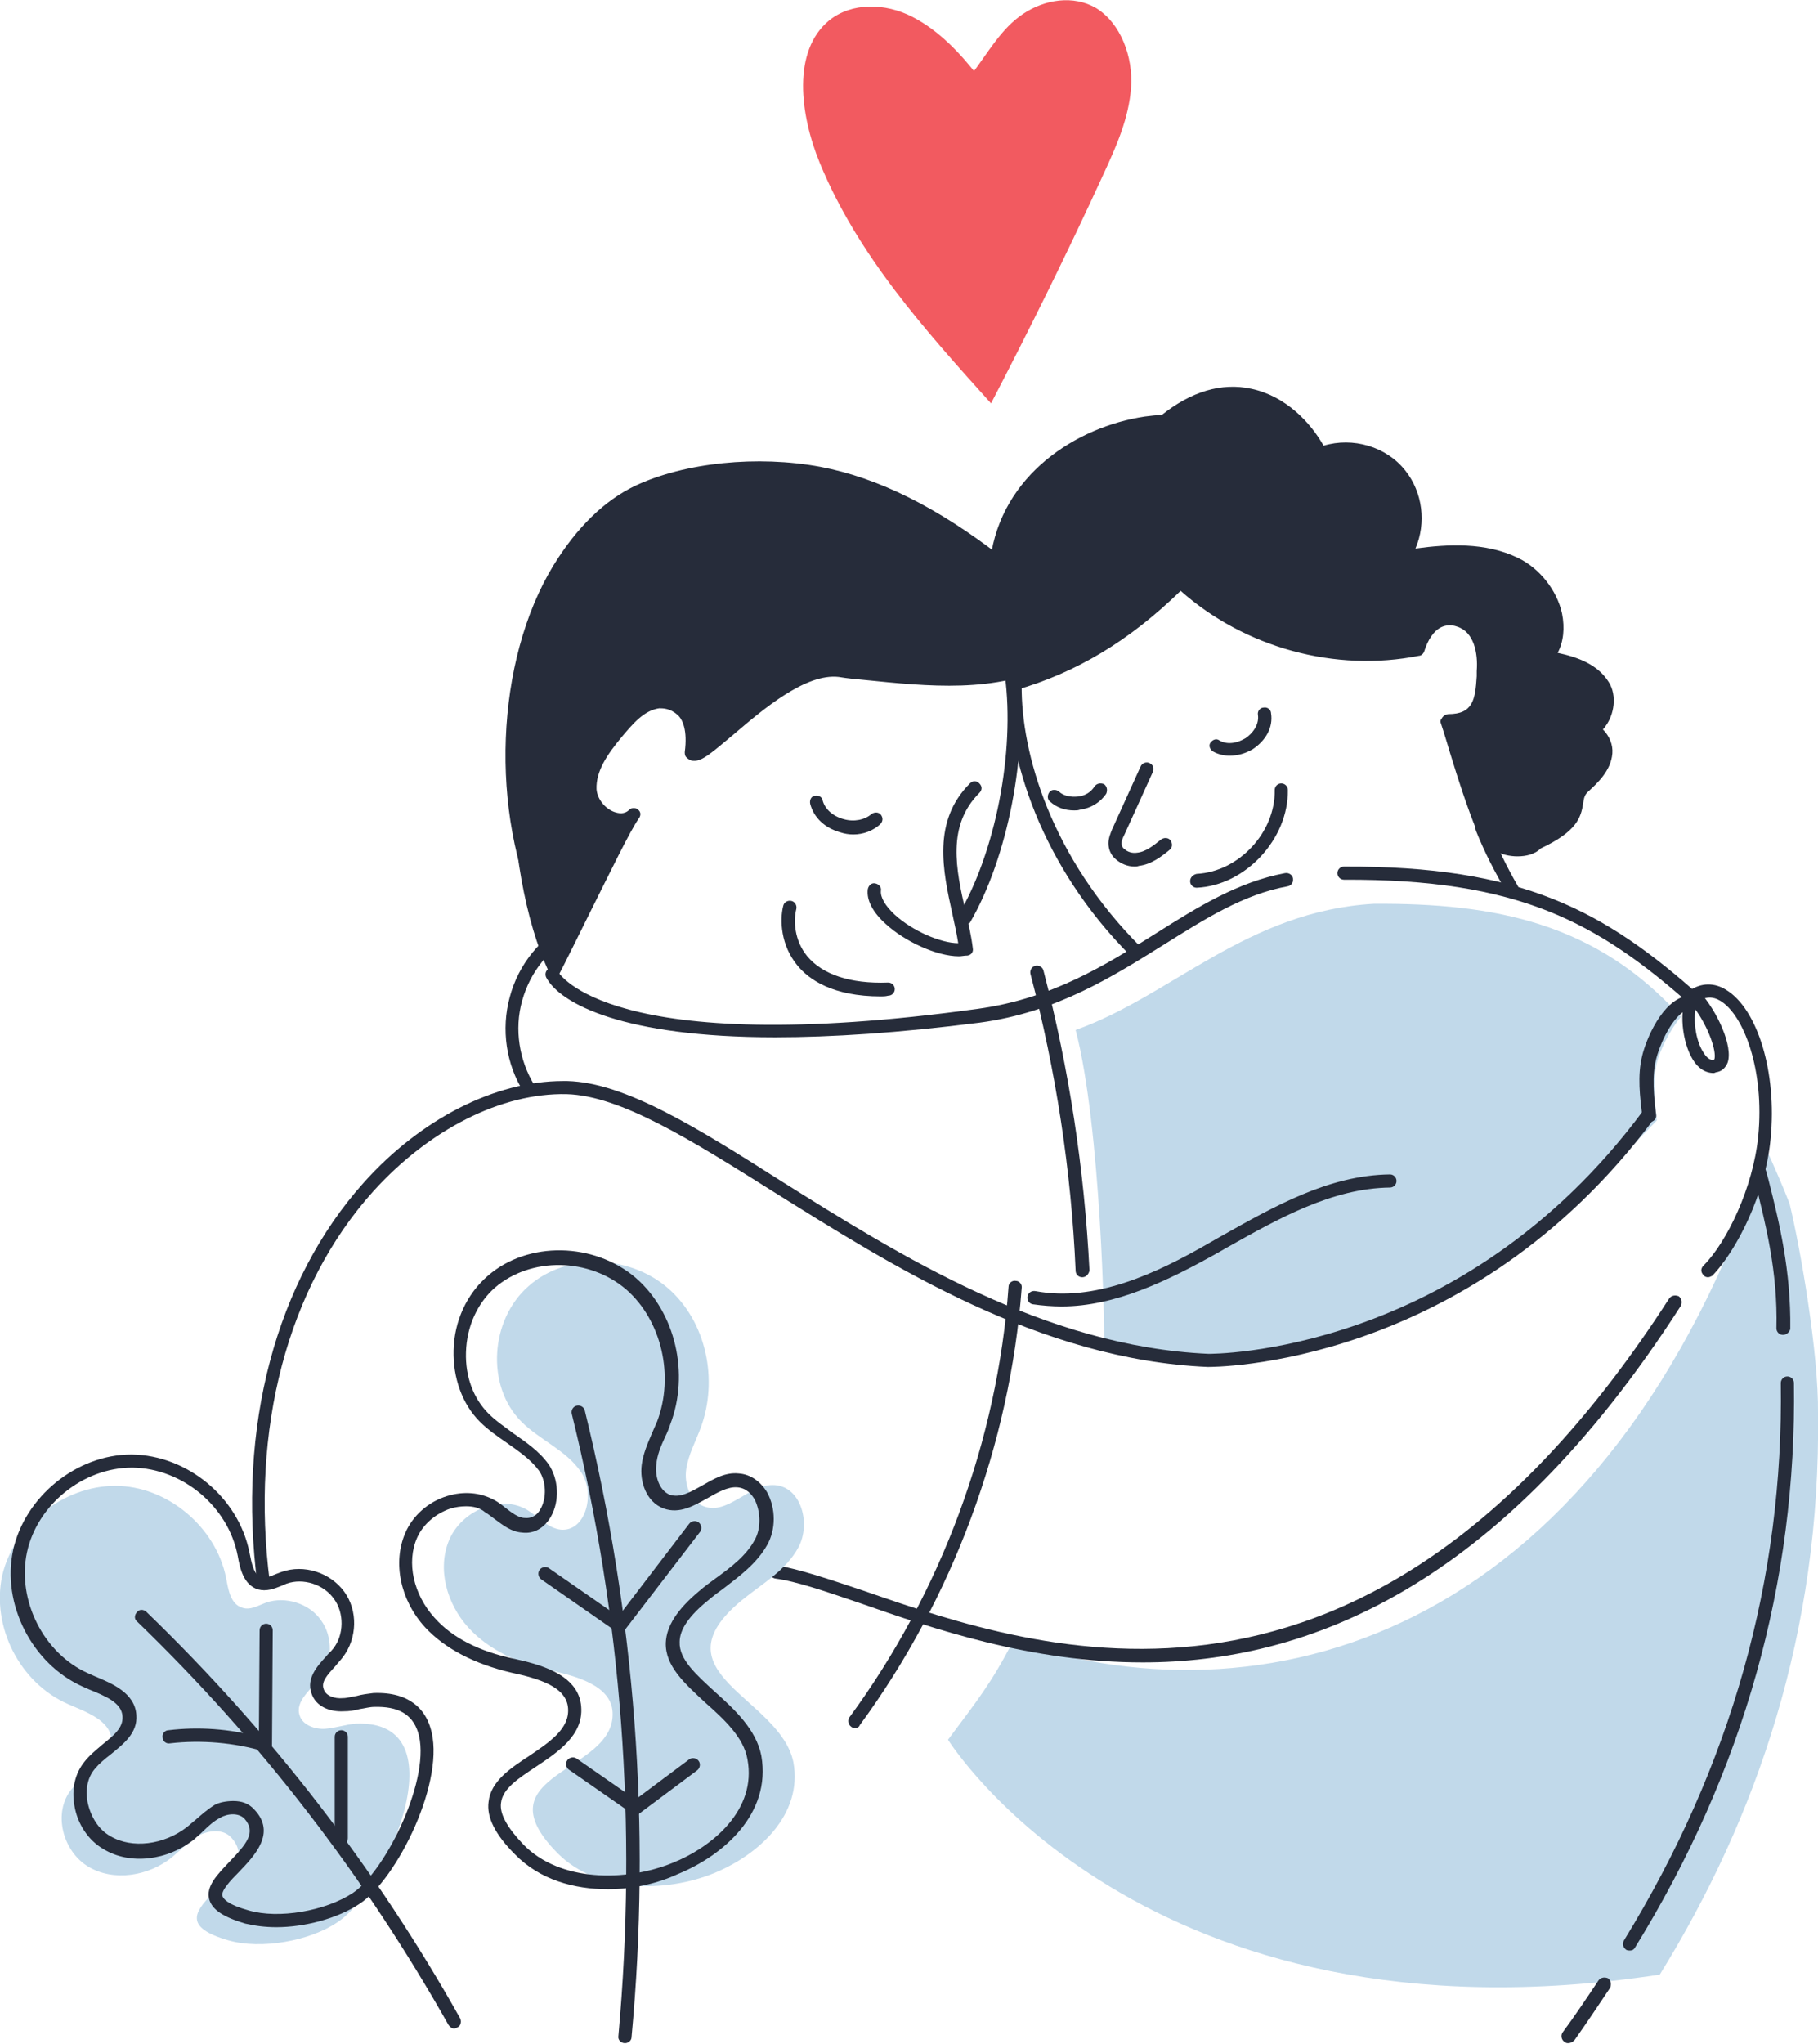 <svg version='1.1' id='Ebene_1' xmlns='http://www.w3.org/2000/svg' x='0' y='0' width='355' height='399' viewBox='0 0 249.3 280' xml:space='preserve'><style>.st0{fill:#c1d9ea}.st1{fill:#262c3a}</style><path class='st0' d='M151.4 183.9c6.7 3.1 12.4 1.8 16.4 2.4 0 0 28.3 0 59.4-32.8-.3-2.6-.6-5.3 0-7.9.4-1.6 1.7-4.4 3.3-6.3-11.6-12.9-25.5-15.6-42.1-15.5-17.4 1-27.7 12.6-40.9 17.3 3.5 13.4 4 41.6 3.9 42.8zM245.4 164.9c-1-2.6-2.1-5-3.1-7.3-21.8 65.8-67.4 79.3-103.4 67.3-2.9 5.7-5.1 8.4-8.9 13.5 0 0 26.7 43 97.6 32.2 13.3-21.5 22.1-47 21.7-76.9.1-8.3-2.4-22.6-3.9-28.8z'/><path class='st1' d='M75.3 133.2c-6.6-14-7.3-42.4.9-55.6 2.7-4.4 6.2-8.4 10.8-10.6 7.1-3.4 17.1-4 24.9-2.5 7.1 1.4 15 4.9 24.5 12.2 3.5 3.6 5.8 8 7.3 13.1-8.8 4.5-19.3 2.7-29.1 1.7-8.2-.8-18.6 13.2-20.2 11.3.7-5.5-2.1-7.3-4.5-6.9s-4.2 2.4-5.8 4.3c-1.8 2.3-3.8 4.8-3.6 7.7.2 2.9 3.9 5.4 6.1 3.4-1.8 2.6-6.5 12.5-11.3 21.9z'/><path class='st1' d='M155.7 131.3c-.2 0-.5-.1-.6-.3-12.5-12.5-16.9-27.4-16.8-37.2 0-.5.4-1 .9-.9.5 0 .9.4.9.9-.1 9.4 4.1 23.7 16.3 35.9.4.4.4.9 0 1.3-.3.2-.5.3-.7.3zM232.7 138.1c-.2 0-.4-.1-.6-.2-13.1-11.7-24-17.5-47.8-17.4-.5 0-.9-.4-.9-.9s.4-.9.9-.9c24.3-.1 35.6 5.9 49 17.9.4.3.4.9.1 1.3-.2.1-.4.2-.7.2zM244.5 182.9c-.5 0-.9-.4-.9-.9.2-7.8-1.5-14.3-2.9-20l-.3-1.1c-.1-.5.2-1 .7-1.1.5-.1 1 .2 1.1.7l.3 1.1c1.5 5.9 3.1 12.5 3 20.5-.1.4-.5.8-1 .8z'/><path class='st1' d='M106.3 142.1c-20.8 0-29.5-4.6-31.4-8.2-.2-.4-.1-1 .4-1.2.4-.2 1-.1 1.2.4.1.1 6.8 12.1 57.6 5.1 10.2-1.4 17.5-6 24.5-10.4 5.7-3.6 11.2-7 17.6-8.2.5-.1 1 .2 1.1.7.1.5-.2 1-.7 1.1-6.1 1.1-11.4 4.5-17 8-6.9 4.3-14.7 9.3-25.3 10.7-11 1.4-20.3 2-28 2zM207.4 122.6c-.3 0-.6-.2-.8-.4-1.6-2.7-3-5.4-4.2-8.4-.2-.5 0-1 .5-1.2.5-.2 1 0 1.2.5 1.2 2.9 2.5 5.6 4 8.2.3.4.1 1-.3 1.2-.1 0-.2.1-.4.1zM155.6 118.7c-1 0-1.9-.4-2.6-1-.7-.6-1-1.4-1-2.2 0-.7.3-1.4.5-1.9l3.9-8.6c.2-.5.8-.7 1.2-.5.5.2.7.7.5 1.2l-3.9 8.6c-.2.4-.4.8-.4 1.2 0 .4.2.7.4.8.4.4 1.1.6 1.7.5 1.2-.1 2.3-1 3.3-1.8.4-.3 1-.3 1.3.1.3.4.3 1-.1 1.3-1.1.9-2.5 2-4.2 2.2-.3.1-.4.1-.6.1z'/><path class='st1' d='M164.1 121.6c-.5 0-.9-.4-.9-.9s.4-.9.9-1c5.8-.3 10.8-5.7 10.7-11.5 0-.5.4-.9.9-.9s.9.4.9.9c.1 6.7-5.8 13.1-12.5 13.4zM168.6 103.5c-.8 0-1.6-.2-2.3-.6-.4-.3-.6-.8-.3-1.2.3-.4.8-.6 1.2-.3 1.2.7 2.6.3 3.6-.3.9-.6 1.9-1.8 1.7-3.2-.1-.5.3-1 .8-1 .5-.1 1 .3 1 .8.3 1.9-.7 3.7-2.5 4.9-1 .6-2.1.9-3.2.9zM147.3 111c-1.3 0-2.4-.4-3.3-1.2-.4-.3-.4-.9-.1-1.3.3-.4.9-.4 1.3-.1.6.6 1.6.8 2.6.7 1-.1 1.8-.6 2.3-1.4.3-.4.8-.5 1.3-.3.4.3.5.8.3 1.3-.8 1.2-2.1 2-3.6 2.2-.3.1-.5.1-.8.1zM132.2 126.7c-.2 0-.3 0-.5-.1-.4-.3-.6-.8-.3-1.2 5.1-8.6 7.8-22.4 6.4-32.9-.1-.5.3-1 .8-1 .5-.1 1 .3 1 .8 1.4 10.8-1.4 25.2-6.6 34.1-.2.1-.5.3-.8.3zM74.8 126.5c-.3 0-.7-.2-.8-.5-6.9-14.7-6.1-35.5 1.9-48.6 3.2-5.2 7-8.9 11.2-10.9 6.8-3.2 16.8-4.2 25.4-2.6 7.9 1.5 16 5.5 24.9 12.4.4.3.5.9.2 1.3s-.9.5-1.3.2c-8.6-6.6-16.5-10.6-24.1-12-8.3-1.6-17.8-.6-24.3 2.4-3.9 1.8-7.4 5.2-10.5 10.1-7.7 12.6-8.5 32.7-1.8 46.8.2.5 0 1-.4 1.2-.2.1-.3.2-.4.2z'/><path class='st1' d='M75.8 134.4c-.1 0-.3 0-.4-.1-.5-.2-.6-.8-.4-1.2 1.4-2.7 2.7-5.4 4-8 2.4-4.8 4.5-9.1 6-11.8-.5 0-.9-.1-1.4-.3-2-.8-3.4-2.7-3.6-4.7-.2-3.2 1.7-5.9 3.8-8.4 1.7-2.1 3.7-4.3 6.4-4.7 1.5-.2 3 .2 4 1.3.9.9 1.8 2.5 1.7 5.6.9-.6 2.4-1.9 3.7-2.9 4.3-3.7 10.3-8.8 15.6-8.3 1.1.1 2.2.2 3.4.4 8.7.9 17.7 1.9 25.2-2 .4-.2 1-.1 1.2.4.2.4.1 1-.4 1.2-8 4.1-17.3 3.1-26.2 2.2-1.1-.1-2.2-.2-3.4-.4-4.5-.5-10.2 4.3-14.3 7.8-3 2.5-4.4 3.8-5.6 3.7-.4 0-.7-.2-1-.5-.2-.2-.2-.5-.2-.7.4-3-.3-4.5-1-5.1-1-.9-2-.9-2.5-.9-2.1.3-3.6 2.1-5.2 4-1.9 2.3-3.5 4.6-3.4 7.1.1 1.3 1.1 2.6 2.4 3.1.6.2 1.4.4 2.1-.3.3-.3.9-.3 1.2 0 .4.3.4.8.1 1.2-1.2 1.7-3.9 7.3-7.1 13.7-1.3 2.6-2.6 5.3-4 8-.1.4-.4.6-.7.6zM131.5 131c-3.1 0-7.5-2.1-10-4.4-1.8-1.6-2.7-3.3-2.5-4.8.1-.5.5-.9 1-.8.5.1.9.5.8 1-.1.9.6 2.1 1.9 3.3 2.4 2.2 6.3 3.9 8.7 3.9-.2-1.3-.5-2.6-.8-4-1.3-5.9-2.8-12.7 2.4-17.9.4-.4.9-.4 1.3 0s.4.9 0 1.3c-4.5 4.5-3.2 10.5-1.9 16.2.4 1.7.8 3.4 1 5.1.1.5-.2.9-.7 1-.5 0-.8.1-1.2.1z'/><path class='st1' d='M117 114.3c-.6 0-1.2-.1-1.8-.3-2.1-.6-3.6-2-4.1-3.9-.1-.5.1-1 .6-1.1.5-.1 1 .1 1.1.6.3 1.2 1.4 2.2 2.9 2.6 1.4.4 2.9.1 3.8-.7.4-.3 1-.3 1.3.1.3.4.3.9-.1 1.3-1 .9-2.3 1.4-3.7 1.4zM120.8 136.5c-6.6 0-9.9-2.3-11.5-4.3-2.2-2.7-2.4-6.1-1.9-8.1.1-.5.6-.8 1.1-.7.5.1.8.6.7 1.1-.4 1.6-.3 4.3 1.5 6.5 2.1 2.5 5.9 3.8 11.1 3.6.5 0 .9.4.9.9s-.4.9-.9.9c-.4.1-.7.1-1 .1zM145.6 179c-1.3 0-2.6-.1-4-.3-.5-.1-.8-.6-.7-1.1.1-.5.6-.8 1.1-.7 8.1 1.5 16.4-2.3 24-6.7l1.4-.8c7.3-4.1 14.8-8.4 23.2-8.5.5 0 .9.4.9.9s-.4.9-.9.9c-7.9.1-15.2 4.2-22.3 8.2l-1.4.8c-6.8 3.8-14 7.3-21.3 7.3zM72.6 150c-.3 0-.6-.2-.8-.4-2.4-3.8-3.1-8.6-1.9-13 1.2-4.5 4.2-8.2 8.4-10.4.4-.2 1-.1 1.2.4.2.4.1 1-.4 1.2-3.7 2-6.4 5.3-7.5 9.3-1.1 3.9-.4 8.2 1.7 11.6.3.4.1 1-.3 1.3-.1-.1-.2 0-.4 0z'/><path class='st1' d='M148.4 175c-.5 0-.9-.4-.9-.9-.6-13.7-2.7-27.4-6.2-40.7-.1-.5.2-1 .7-1.1.5-.1 1 .2 1.1.7 3.5 13.4 5.6 27.2 6.3 41.1-.1.4-.4.9-1 .9zM139.1 93.8c9-2.6 16.1-7.4 22.8-14 8.6 8 21 11.6 32.5 9.3.9-3.1 2.9-4.9 5.6-4s3.5 4.1 3.3 7c-.2 2.9 0 6.7-4.9 6.7h-.1c1.7 5.3 3 9.9 4.9 14.6 1.7 3.4 5.4 3.5 7.9 2.3 7.3-3.4 4.1-5.6 6.1-7.5 1.4-1.3 2.9-2.8 3.1-4.7s-1.8-4-3.5-3.1c2.9.8 4.8-3.6 3.2-6.1-1.6-2.5-4.8-3.3-7.7-3.9 3.2-4.1.3-10.6-4.4-12.9-4.7-2.3-10.2-1.6-15.3-.9 2.3-3.3 2-8.2-.5-11.3-2.5-3.1-7.2-4.3-10.9-2.8-3-6.2-11.7-12.6-21.4-4.4-.9 0-1.7.1-2.6.2-10 1.5-19.1 8.4-20.4 18.8 3.8 3.5 6.7 8.1 7.3 13.1l-5 3.6z'/><path class='st1' d='M208.1 117.3c-2.2 0-4.4-1-5.6-3.5-1.4-3.5-2.5-6.9-3.6-10.5-.4-1.3-.8-2.7-1.3-4.2-.1-.2-.1-.5.1-.7.1-.2.3-.4.5-.5.1 0 .3-.1.4-.1 3.4 0 3.7-2 3.9-5.2v-.7c.2-2.5-.4-5.4-2.7-6.1-.8-.3-1.6-.2-2.2.1-1 .5-1.8 1.7-2.3 3.3-.1.3-.4.6-.7.6-11.5 2.3-23.9-1.1-32.7-8.9-7.1 6.9-14.3 11.2-22.6 13.6-.4.1-.9-.1-1.1-.5-.2-.4-.1-.9.3-1.1l4.5-3.5c-.6-4.2-3-8.5-6.9-12-.2-.2-.3-.5-.3-.8C137.3 65 147.6 58.4 157 57c.8-.1 1.6-.2 2.3-.2 4-3.2 8.2-4.5 12.3-3.6 4.7 1 8.1 4.6 9.9 7.8 4-1.2 8.6.1 11.2 3.4 2.4 3 2.9 7.2 1.4 10.7 4.4-.6 9.6-.9 14.1 1.3 2.9 1.4 5.3 4.4 6 7.6.4 2 .2 3.9-.6 5.4 2.8.6 5.5 1.6 7 4 1.2 1.9.7 4.5-.4 6-.1.2-.3.4-.4.5.9.9 1.4 2.1 1.3 3.3-.2 2.4-2.1 4.1-3.4 5.3-.4.4-.5.8-.6 1.5-.3 2-.9 3.9-5.8 6.2-.8.8-2 1.1-3.2 1.1zm-8.4-17.7c.3 1.1.7 2.1 1 3.1 1.1 3.6 2.2 7 3.5 10.3 1.6 3.1 4.9 2.6 6.7 1.8 4.4-2.1 4.6-3.5 4.8-4.7.1-.8.2-1.7 1.2-2.6 1.4-1.3 2.7-2.6 2.8-4.1.1-.7-.4-1.6-1-2.1 0 0-.1 0-.1-.1-.6.1-1.2.1-1.7 0-.4-.1-.6-.4-.7-.8 0-.4.2-.7.5-.9.6-.3 1.3-.4 1.9-.2.3-.2.5-.4.7-.6.7-1 1.1-2.7.3-3.9-1.4-2.2-4.3-2.9-7.1-3.5-.3-.1-.6-.3-.7-.6-.1-.3-.1-.6.1-.9 1.4-1.7 1.3-3.7 1-5.1-.6-2.7-2.6-5.2-5-6.4-4.6-2.3-10.3-1.5-14.8-.9-.3 0-.7-.1-.9-.4-.2-.3-.2-.7 0-1 2-3 1.8-7.4-.4-10.2-2.3-2.8-6.5-3.9-9.9-2.6-.4.2-1 0-1.2-.5-1.4-2.9-4.6-6.6-9-7.5-3.6-.8-7.3.3-11 3.4-.2.1-.4.2-.6.2-.8 0-1.6.1-2.5.2-8.6 1.3-18 7.2-19.6 17.6 4.1 3.9 6.7 8.6 7.2 13.3 0 .3-.1.6-.4.8l-.4.3c6.1-2.6 11.5-6.3 17.1-11.8.3-.3.9-.4 1.3 0 8.2 7.7 20.1 11.2 31.2 9.2.7-1.9 1.7-3.2 3-3.9 1.1-.6 2.3-.7 3.6-.2 2.7.9 4.2 3.8 3.9 7.9v.6c-.3 2.5-.6 6.3-4.8 6.8zM156.7 227.8c-15.3 0-28.7-4.6-38.7-8.1-4.7-1.6-8.7-3-11.7-3.4-.5-.1-.8-.5-.8-1 .1-.5.5-.8 1-.8 3.1.5 7.2 1.9 12 3.5 24.2 8.4 69.2 23.9 110.4-40.1.3-.4.8-.5 1.3-.3.4.3.5.8.3 1.3-24.9 38.8-51.4 48.9-73.8 48.9zM234.2 175c-.2 0-.5-.1-.6-.3-.4-.4-.4-.9 0-1.3 3.2-3.2 6.8-10.7 7.5-17.7.9-9.1-2-16.7-5.2-18.6-1-.6-2-.6-3.1.1-.4.3-1 .2-1.3-.2-.3-.4-.2-1 .2-1.3 1.6-1.1 3.4-1.1 5-.1 4.3 2.6 7 11.3 6.1 20.4-.7 7.6-4.7 15.4-8 18.8-.2.1-.4.2-.6.2z'/><path class='st1' d='M117.2 236.8c-.2 0-.4-.1-.5-.2-.4-.3-.5-.9-.2-1.3 12.5-17 20.3-37.9 21.8-59 0-.5.5-.9 1-.8.5 0 .9.5.8 1-1.6 21.4-9.5 42.6-22.2 59.9-.1.3-.4.4-.7.4zM226.1 153.7c-.5 0-.8-.3-.9-.8-.3-2.6-.7-5.5 0-8.3.5-2.1 2.7-7.6 6.2-8.2.5-.1 1 .2 1.1.7.1.5-.2 1-.7 1.1-2 .3-4 4.2-4.7 6.9-.6 2.4-.3 5.1 0 7.6.1.5-.3 1-.8 1h-.2z'/><path class='st1' d='M36.2 217.9c-.5 0-.8-.3-.9-.8-2.8-21.5 2.5-41.6 14.6-55.1 7.8-8.7 18-13.9 27.3-13.9h.6c7.9.2 17.8 6.4 29.3 13.7 16.1 10.1 36.1 22.7 58.6 23.7.3 0 34.7.3 59.6-33.3.3-.4.9-.5 1.3-.2s.5.9.2 1.3c-25.5 34.3-60.8 34-61.2 34-23-1-43.2-13.8-59.5-24-11.3-7.1-21-13.2-28.4-13.4-8.9-.2-18.8 4.8-26.5 13.3-11.8 13.1-16.9 32.7-14.2 53.6.1.5-.3 1-.8 1 .1.1.1.1 0 .1zM215 280c-.2 0-.4-.1-.5-.2-.4-.3-.5-.9-.2-1.3 1.7-2.3 3.3-4.7 4.9-7.1.3-.4.8-.5 1.3-.3.4.3.5.8.3 1.3-1.6 2.4-3.2 4.8-4.9 7.2-.3.3-.6.4-.9.4zM223.5 267.3c-.2 0-.3 0-.5-.1-.4-.3-.6-.8-.3-1.3 14.7-23.9 21.9-49.6 21.5-76.4 0-.5.4-.9.9-.9s.9.4.9.9c.4 27.2-6.9 53.3-21.8 77.4-.1.2-.3.4-.7.4z'/><path d='M134.4 10.7c-2.6-3.4-5.6-6.6-9.3-8.5s-8.3-2-11.4.5c-5.1 4.2-4 12.9-1.3 19.5 5.2 12.7 14.5 23 23.5 33 5.4-10.4 10.6-20.9 15.5-31.6 1.7-3.7 3.4-7.5 3.7-11.7s-1.4-8.8-4.8-10.9c-3.1-1.8-7-1.2-10 .8s-4.8 5.3-7 8.2l1.1.7z' fill='#f25a60'/><path class='st1' d='M235 147c-1.2 0-2.2-.7-2.9-1.9-1.4-2.3-2-6.8-.6-9.2.1-.2.4-.4.7-.4.3 0 .6.1.8.3 2.5 2.7 4.7 7.6 3.9 9.8-.3.7-.8 1.2-1.6 1.3-.2.1-.3.1-.3.1zm-2.5-8.7c-.3 1.8.1 4.4 1.1 5.9.3.5.8 1.1 1.4 1l.1-.1c.3-1.1-.8-4.3-2.6-6.8z'/><g><path class='st0' d='M101.7 219.3c2.8-2.3 6.1-4.1 7.8-7.3 1.7-3.2.4-8.2-3.2-8.5-3.5-.3-6.5 4.2-9.8 2.9-1.9-.7-2.7-3.1-2.4-5.1.3-2 1.3-3.8 2-5.7 2.4-6.5.8-14.5-4.5-19.1-5.3-4.6-13.9-4.9-19.1-.3-5.3 4.6-5.9 13.7-1 18.6 2.5 2.5 6.1 3.9 8.1 6.8 2.1 2.9.8 8.3-2.7 8-1.8-.2-3.1-1.8-4.6-2.7-3.7-2.2-9 .1-10.7 4.1-1.7 4-.3 8.8 2.6 12 2.9 3.2 7.1 5 11.3 5.9 3.6.8 8.3 2.1 8.5 5.7.5 8.4-18.5 8.3-7.5 19.4 5.4 5.4 14.8 5.4 21.4 2.7 6.1-2.5 12.2-8 10.9-15.2-1.8-8.9-19.2-12.2-7.1-22.2z'/><path class='st1' d='M83.4 258.9c-4.7 0-9.4-1.3-12.8-4.8-2.7-2.7-3.9-5.1-3.6-7.2.3-2.8 3-4.6 5.6-6.3 2.8-1.9 5.5-3.7 5.3-6.5-.2-3-4.1-4.1-7.8-4.9-5.1-1.2-9.1-3.3-11.8-6.2-3.4-3.7-4.5-8.9-2.7-13 1-2.3 3.1-4.2 5.7-5 2.3-.7 4.5-.5 6.4.5.6.3 1.1.7 1.6 1.1.9.7 1.8 1.4 2.7 1.4 1.1.1 1.8-.6 2.1-1.2.9-1.5.8-3.9-.2-5.3-1.1-1.5-2.7-2.6-4.4-3.8-1.3-.9-2.6-1.8-3.7-2.9-2.4-2.4-3.7-6-3.6-9.8.1-4 1.8-7.7 4.7-10.2 5.5-4.8 14.6-4.6 20.3.3 5.4 4.7 7.4 13.1 4.7 20.1-.2.6-.4 1.1-.7 1.7-.6 1.3-1.1 2.5-1.2 3.8-.2 1.6.4 3.5 1.8 4.1 1.4.5 2.8-.3 4.4-1.2 1.6-.9 3.2-1.9 5.1-1.7 1.6.1 3 1.1 3.9 2.6 1.2 2.2 1.2 5.1 0 7.2-1.4 2.5-3.7 4.2-5.9 5.9-.7.5-1.5 1.1-2.2 1.7-2.6 2.1-3.9 4-3.9 5.7-.1 2.4 2.3 4.5 4.8 6.8 2.7 2.4 5.7 5.2 6.4 8.8 1.4 8-5.3 13.7-11.4 16.2-2.8 1.3-6.2 2.1-9.6 2.1zm-19.5-52.5c-.7 0-1.4.1-2.1.3-2.1.7-3.8 2.2-4.6 4-1.5 3.4-.5 7.8 2.4 11 2.4 2.7 6.1 4.6 10.9 5.6 3.1.7 8.9 2 9.2 6.6.3 3.9-3.2 6.2-6.2 8.2-2.4 1.6-4.6 3-4.8 5-.2 1.5.9 3.4 3.1 5.7 5 5.1 14 5.1 20.4 2.5 5.5-2.2 11.6-7.3 10.3-14.2-.5-3-3.2-5.5-5.8-7.8-2.8-2.6-5.5-5-5.4-8.2.1-2.3 1.6-4.6 4.6-7.1.7-.6 1.5-1.2 2.2-1.7 2.2-1.6 4.2-3.1 5.4-5.3.9-1.6.8-3.9 0-5.5-.4-.7-1.1-1.6-2.4-1.7-1.3-.1-2.7.7-4.1 1.5-1.8 1-3.8 2.2-6 1.4-2.4-.9-3.3-3.7-3-6 .2-1.5.8-2.9 1.4-4.3.2-.5.5-1.1.7-1.6 2.4-6.3.6-13.9-4.2-18.1-5.1-4.4-13.1-4.5-18-.3-2.4 2.1-3.9 5.3-4 8.9-.1 3.3 1 6.3 3.1 8.4 1 1 2.2 1.8 3.4 2.7 1.7 1.2 3.5 2.4 4.8 4.2 1.4 2 1.6 5.1.3 7.3-.9 1.5-2.3 2.3-3.9 2.1-1.5-.1-2.6-1-3.7-1.8-.4-.3-.9-.7-1.4-1-.7-.6-1.6-.8-2.6-.8z'/><path class='st1' d='M85.7 280c-.6 0-1-.5-.9-1 2.6-28.7.5-57.4-6.4-85.3-.1-.5.2-1 .7-1.1.5-.1 1 .2 1.1.7 6.9 28.1 9.1 57.1 6.4 85.9 0 .4-.4.8-.9.8z'/><path class='st1' d='M86.7 249c-.3 0-.6-.1-.7-.4-.3-.4-.2-1 .2-1.3l8.3-6.2c.4-.3 1-.2 1.3.2.3.4.2 1-.2 1.3l-8.3 6.2c-.2.1-.4.2-.6.2z'/><path class='st1' d='M86.7 248.4c-.2 0-.4-.1-.5-.2l-8.2-5.7c-.4-.3-.5-.9-.2-1.3s.9-.5 1.3-.2l8.2 5.7c.4.3.5.9.2 1.3-.2.2-.5.4-.8.4zM84.9 223.7c-.2 0-.4-.1-.5-.2l-10.2-7.1c-.4-.3-.5-.9-.2-1.3s.9-.5 1.3-.2l9.5 6.6 9.7-12.7c.3-.4.9-.5 1.3-.2s.5.9.2 1.3l-10.2 13.3c-.3.4-.6.5-.9.5z'/><g><path class='st0' d='M48.8 236.2c-1.4.1-2.8.6-4.2.7-1.4.1-3.1-.5-3.5-1.8-.7-2 1.6-3.6 2.8-5.2 1.7-2.2 1.8-5.6.1-7.9-1.6-2.3-4.9-3.3-7.5-2.4-1.1.4-2.2 1.1-3.3.7-1.6-.5-1.9-2.5-2.2-4.1-1.4-7-8.1-12.6-15.2-12.6S1.9 209 .3 215.9c-1.5 7 2.4 14.7 9 17.6 2.5 1.1 5.8 2.2 6 4.9.2 3-3.6 4.4-5.5 6.8-2.6 3.2-1.2 8.5 2.3 10.6 3.5 2.1 8.3 1.3 11.5-1.3 1.2-1 2.3-2.2 3.7-3 1.4-.7 3.3-.9 4.4.3 5.3 5.7-12.5 10.6-.4 14.1 4.5 1.3 11.2.1 15-2.5 6.5-4.2 17.1-27.8 2.5-27.2z'/><path class='st1' d='M37.9 264.1c-1.6 0-3-.2-4.3-.5-3-.9-4.5-1.9-4.9-3.3-.5-1.8 1.1-3.4 2.7-5.1 2.4-2.5 3.8-4.1 2.1-6-.8-.8-2.3-.7-3.3-.1-.8.4-1.6 1.1-2.3 1.8-.4.4-.8.7-1.2 1.1-3.7 3-8.9 3.6-12.5 1.4-2.1-1.2-3.6-3.5-4-6-.4-2.3.1-4.4 1.4-6 .7-.9 1.6-1.6 2.4-2.3 1.6-1.3 2.9-2.3 2.8-3.9-.1-1.9-2.4-2.8-4.6-3.7l-.9-.4C4.4 228 .2 219.8 1.8 212.4c1.6-7.3 8.7-13.1 16.2-13.1h.1c7.6.1 14.6 5.9 16.1 13.4.3 1.5.6 3.1 1.6 3.4.6.2 1.3-.1 2-.4.3-.1.5-.2.8-.3 3.1-1.1 6.7.1 8.6 2.7 1.9 2.6 1.8 6.4-.2 9-.3.4-.7.8-1 1.2-1.2 1.3-2 2.2-1.6 3.2.3.9 1.5 1.3 2.6 1.2.6 0 1.2-.2 1.9-.3.7-.2 1.5-.3 2.3-.4 5.1-.2 7.1 2.4 7.8 4.7 2.3 7.1-4.6 20.9-9.7 24.2-3 2-7.5 3.2-11.4 3.2zM32 246.8c1.1 0 2.1.3 2.9 1.2 3 3.2 0 6.3-2.1 8.5-1.2 1.2-2.5 2.6-2.3 3.3.1.4.7 1.2 3.6 2 4.1 1.2 10.5.1 14.3-2.4 4.5-3 10.9-16 8.9-22.1-.8-2.4-2.7-3.5-6-3.4-.6 0-1.3.2-2 .3-.7.2-1.4.3-2.2.3-1.8.1-3.8-.6-4.4-2.5-.7-2 .8-3.7 2-5 .3-.4.7-.7 1-1.1 1.5-1.9 1.5-4.9.1-6.8-1.4-2-4.2-2.9-6.5-2.1-.2.1-.5.2-.7.3-1 .4-2 .8-3.2.5-2-.6-2.5-2.9-2.8-4.6-1.3-6.8-7.6-12-14.4-12.1h-.1c-6.7 0-13 5.1-14.4 11.6-1.4 6.6 2.3 13.9 8.4 16.6l.9.4c2.4 1 5.5 2.3 5.7 5.3.2 2.5-1.8 4-3.5 5.4-.8.6-1.6 1.3-2.2 2-1 1.2-1.3 2.8-1 4.5.4 2 1.5 3.8 3.1 4.7 3 1.8 7.4 1.2 10.5-1.2.4-.3.8-.7 1.2-1 .8-.7 1.7-1.5 2.7-2.1.6-.3 1.5-.5 2.5-.5zM51.2 233z'/><path class='st1' d='M62.3 278c-.3 0-.6-.2-.8-.5-11.5-20.4-25.8-39-42.7-55.3-.4-.3-.4-.9 0-1.3.3-.4.9-.4 1.3 0 17 16.4 31.5 35.2 43 55.7.2.4.1 1-.3 1.2-.2.1-.4.2-.5.2z'/><path class='st1' d='M46.8 252.8c-.5 0-.9-.4-.9-.9V238c0-.5.4-.9.9-.9s.9.4.9.9v13.9c0 .5-.4.9-.9.9zM36.5 240h-.3c-4.1-1.2-8.6-1.6-12.9-1.1-.5.1-1-.3-1-.8-.1-.5.3-1 .8-1 4.1-.5 8.4-.2 12.4.9l.1-14.6c0-.5.4-.9.9-.9s.9.4.9.9l-.1 15.8c0 .3-.1.6-.4.7 0 0-.2.1-.4.1z'/></g></g></svg>

